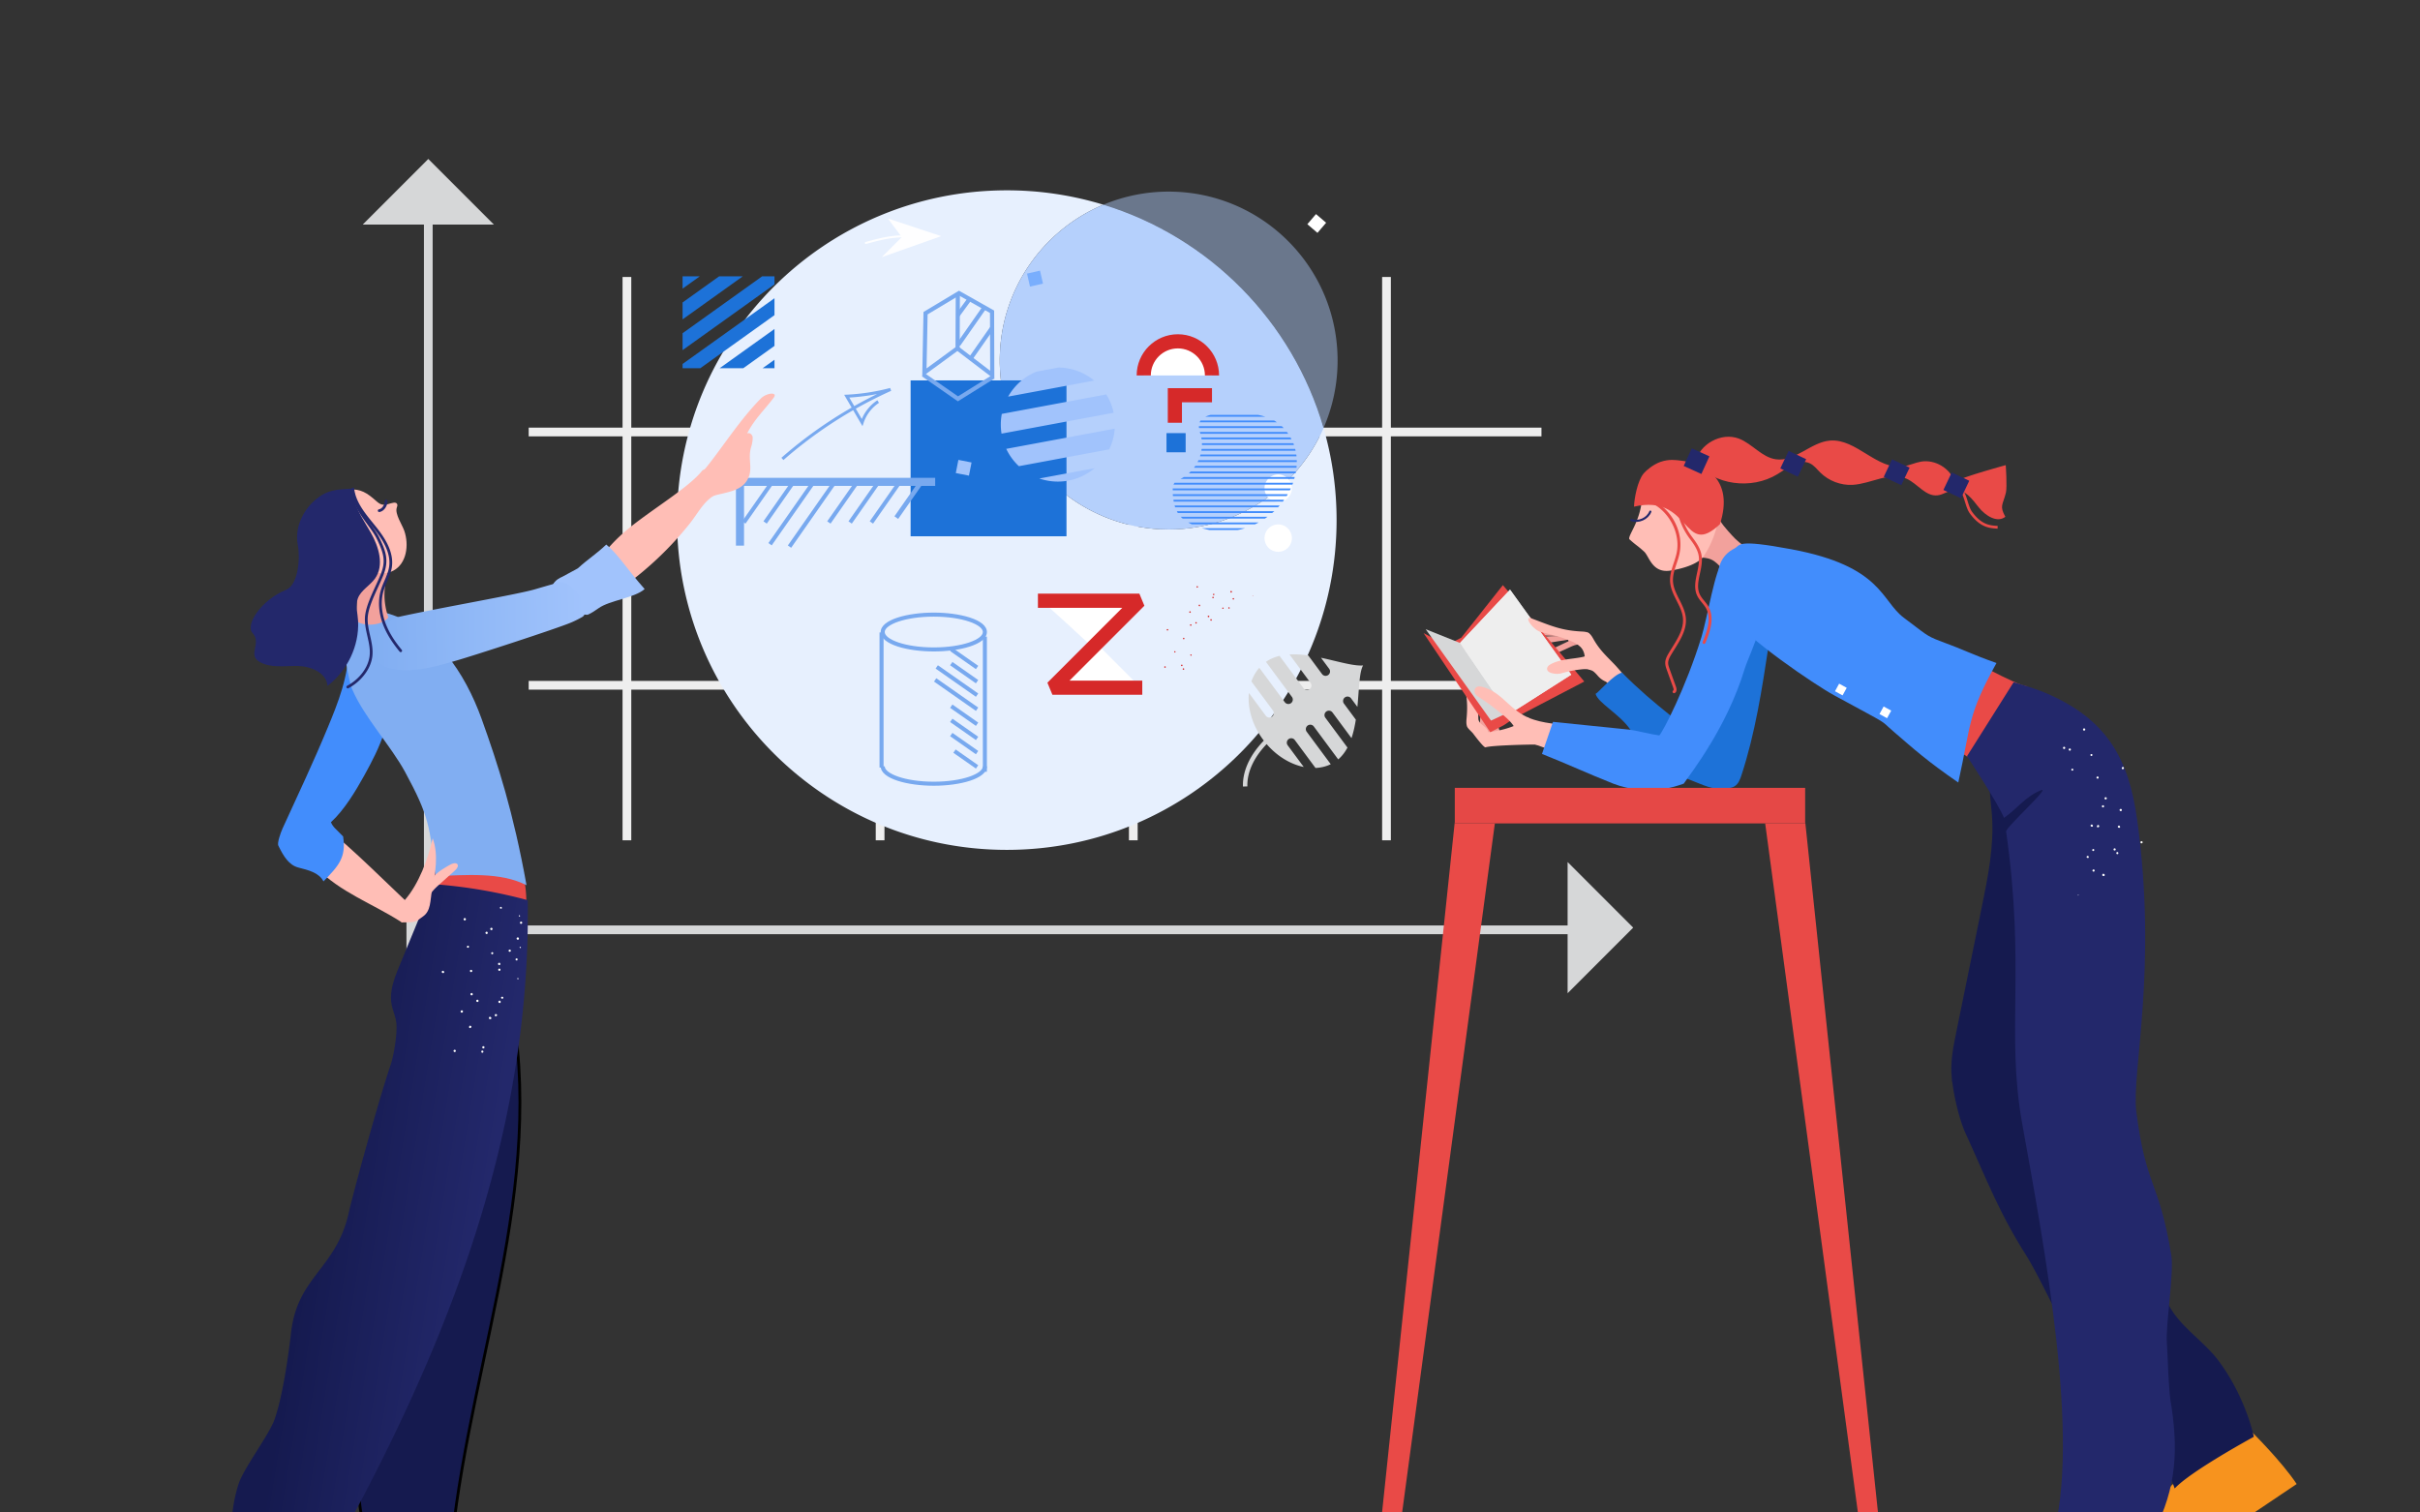 <svg xmlns="http://www.w3.org/2000/svg" viewBox="0 0 800 500" width="800" height="600" style="width:100%;height:100%;content-visibility:visible"><rect x="0" y="0" width="800" height="500" fill="#333333" stroke="none"/><defs><clipPath id="a"><path d="M0 0h800v600H0z"/></clipPath><linearGradient id="g" spreadMethod="pad" gradientUnits="userSpaceOnUse" x1="731.367" y1="429.506" x2="1021.402" y2="481.123"><stop offset="0%" stop-color="#E94A47"/><stop offset="50%" stop-color="#E04545"/><stop offset="100%" stop-color="#D73F43"/></linearGradient><linearGradient id="h" spreadMethod="pad" gradientUnits="userSpaceOnUse" x1="623.493" y1="424.204" x2="1050.938" y2="437.459"><stop offset="0%" stop-color="#E94A47"/><stop offset="50%" stop-color="#E04545"/><stop offset="100%" stop-color="#D73F43"/></linearGradient><linearGradient id="i" spreadMethod="pad" gradientUnits="userSpaceOnUse" x1="619.906" y1="345.752" x2="735.728" y2="-870.885"><stop offset="0%" stop-color="#E94A47"/><stop offset="50%" stop-color="#E04545"/><stop offset="100%" stop-color="#D73F43"/></linearGradient><linearGradient id="d" spreadMethod="pad" gradientUnits="userSpaceOnUse" x1="34.775" y1="-7.169" x2="-20.99" y2="-15.844"><stop offset="0%" stop-color="#23286B"/><stop offset="50%" stop-color="#1C215D"/><stop offset="100%" stop-color="#151A4F"/></linearGradient><linearGradient id="e" spreadMethod="pad" gradientUnits="userSpaceOnUse" x1="310.418" y1="366.988" x2="246.671" y2="58.333"><stop offset="0%" stop-color="#A1C3FC"/><stop offset="50%" stop-color="#91B9F7"/><stop offset="100%" stop-color="#81AEF2"/></linearGradient><linearGradient id="f" spreadMethod="pad" gradientUnits="userSpaceOnUse" x1="34.724" y1=".372" x2="-35.162" y2=".372"><stop offset="0%" stop-color="#A1C3FC"/><stop offset="50%" stop-color="#91B9F7"/><stop offset="100%" stop-color="#81AEF2"/></linearGradient><linearGradient id="c" spreadMethod="pad" gradientUnits="userSpaceOnUse" x1="600.5" y1="578.699" x2="524.177" y2="911.221"><stop offset="0%" stop-color="#428DFC"/><stop offset="50%" stop-color="#2F80EA"/><stop offset="100%" stop-color="#1D72D8"/></linearGradient><linearGradient id="b" spreadMethod="pad" gradientUnits="userSpaceOnUse" x1="621.149" y1="543.983" x2="833.326" y2="624.881"><stop offset="0%" stop-color="#428DFC"/><stop offset="50%" stop-color="#2F80EA"/><stop offset="100%" stop-color="#1D72D8"/></linearGradient></defs><g clip-path="url(#a)"><g display="block"><path fill="#D6D7D8" d="M140.141 71.354h2.886v235.304h-2.886V71.354z"/><path fill="#D6D7D8" d="M140.863 305.937h380.98v2.888h-380.98v-2.888z"/><path fill="#D6D7D8" d="M134.368 300.884H148.8v14.436h-14.432v-14.436zM119.9 74.242l21.684-21.692 21.684 21.692H119.9zM518.216 284.968l21.684 21.691-21.684 21.691v-43.382z"/><path fill="#EEE" d="M205.802 91.565h2.886v186.222h-2.886V91.565zM289.502 91.565h2.886v186.222h-2.886V91.565zM373.203 91.565h2.886v186.222h-2.886V91.565zM456.903 91.565h2.886v186.222h-2.886V91.565z"/><path fill="#EEE" d="M174.776 141.368h334.8v2.888h-334.8v-2.888zM174.776 225.096h334.8v2.888h-334.8v-2.888z"/></g><g display="block"><path fill="#E7F0FE" d="M386.342 175.019c-30.839 0-55.838-24.999-55.838-55.838 0-23.185 14.132-43.066 34.25-51.508a109.015 109.015 0 0 0-31.923-4.754c-60.208 0-109.016 48.808-109.016 109.016 0 60.208 48.808 109.018 109.016 109.018 60.208 0 109.016-48.809 109.016-109.017 0-10.569-1.509-20.783-4.315-30.446-8.611 19.732-28.285 33.529-51.19 33.529z"/><path fill="#B0CDFC" d="M437.533 141.489a55.62 55.62 0 0 0 4.647-22.308c0-30.839-24.999-55.838-55.838-55.838a55.656 55.656 0 0 0-21.588 4.33c35.026 10.711 62.551 38.583 72.779 73.816z" opacity=".44"/><path fill="#B0CDFC" d="M330.505 119.182c0 30.839 24.999 55.838 55.838 55.838 22.905 0 42.579-13.798 51.19-33.53-10.228-35.234-37.754-63.105-72.779-73.816-20.118 8.442-34.249 28.323-34.249 51.508z"/><path fill="#BBD4FD" d="M330.505 119.182c0 30.839 24.999 55.838 55.838 55.838 22.905 0 42.579-13.798 51.19-33.53-10.228-35.234-37.754-63.105-72.779-73.816-20.118 8.442-34.249 28.323-34.249 51.508z" opacity=".44"/><path fill="#D62929" d="M407.656 197.726c-.136.044-.219.16-.175.296.044.136.161.219.297.175.136-.044.218-.16.174-.296-.044-.136-.16-.219-.296-.175zm-21.587 10.269c-.116-.082-.253-.039-.335.078-.082.116-.039.253.078.335.116.082.253.039.335-.078.146-.107.039-.252-.078-.335zm5.372 2.887c-.116-.082-.252-.039-.334.078-.082.116-.039.252.078.334.116.082.252.039.334-.078.073-.054.038-.252-.078-.334zm4.898-10.943a.408.408 0 0 0-.058.379.408.408 0 0 0 .379.058c.082-.116.102-.243.048-.316-.097-.208-.224-.228-.369-.121zm3.856 4.786a.408.408 0 0 0-.058.379.408.408 0 0 0 .379.057c.082-.116.102-.242.048-.315-.098-.209-.286-.237-.369-.121zm-15.027 15.533c-.126-.019-.273.087-.291.214-.019.126.087.272.214.29.126.019.273-.087.291-.214.019-.125-.088-.271-.214-.29zm6.097.671c-.126-.019-.273.087-.291.214-.019.126.087.273.214.291.126.019.273-.087.291-.214.019-.125-.087-.272-.214-.291zm9.821-24.592c-.073.054-.165.233-.048.315.054.073.234.165.316.048.073-.054.164-.233.048-.315-.043-.136-.17-.156-.316-.048zm3.055 4.534c-.073.054-.165.233-.049.315.054.073.171.155.316.048.073-.054.155-.17.048-.315-.116-.082-.242-.102-.315-.048zm-15.694 14.397c-.126-.019-.261.025-.281.151-.02.126.034.199.151.282.126.019.262-.025.282-.151.018-.126-.026-.262-.152-.282zm5.327 1.071c-.126-.019-.262.025-.282.151-.019.126.034.198.151.281.126.019.262-.025.282-.151.018-.125-.025-.261-.151-.281zm1.752-10.647c-.116-.082-.252-.039-.334.078-.082.117-.039.253.078.335.116.082.253.039.335-.078.082-.117.037-.253-.079-.335zm.393-11.888c-.116-.082-.253-.039-.335.078-.082.116-.039.253.078.335.116.082.253.039.335-.078.083-.117.039-.253-.078-.335zm5.212 3.508c-.116-.082-.252-.039-.334.078-.082.116-.039.252.078.334.116.082.252.039.334-.078.083-.117.039-.251-.078-.334zm5.287 3.454c-.116-.082-.253-.039-.335.078-.082.117-.039.253.078.335.116.082.253.039.335-.078a.498.498 0 0 0-.078-.335zm-15.81 18.965c-.136.044-.219.16-.175.296.044.136.161.219.297.175.136-.044.218-.161.174-.297.02-.126-.16-.217-.296-.174zm23.745-22.727c-.107-.146-.233-.166-.378-.058m-20.297 9.433c-.126-.019-.273.087-.291.214-.019.126.087.272.214.29.127.018.273-.087.291-.214.019-.125-.088-.271-.214-.29zm-.249-4.301c-.126-.019-.272.088-.29.215-.019.126.087.272.214.29.127.018.261-.025.29-.214.019-.125-.087-.272-.214-.291zm6.109 1.449c-.126-.019-.272.087-.29.214-.019.126.025.262.214.291.126.019.272-.088.354-.205-.044-.136-.152-.282-.278-.3zm7.571-8.145c-.116-.082-.253-.039-.335.078-.082.116-.038.253.069.398.116.082.252.039.397-.068.029-.19-.014-.326-.131-.408zm.727 2.436c-.126-.019-.2.033-.273.087-.019.126.034.199.088.272.126.019.199-.033.272-.087.019-.127-.024-.262-.087-.272z"/></g><g display="block"><path fill="#1D72D8" d="M301.026 125.755h51.53v51.53h-51.53v-51.53z"/><path fill="#79AEFD" d="M344.787 93.761l-4.295.98-.98-4.295 4.295-.98.98 4.295z"/><path fill="#A1C3FC" d="M320.317 157.243l-4.354-.861.861-4.354 4.354.861-.861 4.354z"/><path fill="#FFF" d="M422.55 156.869a4.524 4.524 0 1 1 0 9.048 4.524 4.524 0 0 1 0-9.048zM422.55 173.368a4.524 4.524 0 1 1 0 9.048 4.524 4.524 0 0 1 0-9.048zM435.043 70.772l3.346 2.864-2.864 3.345-3.345-2.863 2.863-3.346z"/></g><g opacity=".944" display="block"><path fill="#FFF" d="M293.517 72.228l17.622 5.839-19.662 6.95 6.646-6.629-4.606-6.16z"/><path fill="#FFF" d="M286.216 80.65a.334.334 0 0 1-.06-.654c6.357-1.763 9.58-2.45 15.966-2.13.2-.001.327.166.318.35a.333.333 0 0 1-.35.316c-6.289-.315-9.473.365-15.755 2.108a.325.325 0 0 1-.119.01z"/></g><g display="block"><path fill="#FFF" d="M344.053 198.491h32.6l-15.467 15.467s-17.133-15.921-17.133-15.467zM362.768 213.004s-15.382 14.293-15.382 13.885h29.268"/><path fill="#D62929" d="M377.612 229.681h-29.707l-1.654-3.992 24.755-24.757h-27.893v-4.677h33.54l1.654 3.992-24.756 24.756h24.061v4.678z"/></g><g display="block"><path fill="#1D72D8" d="M385.618 143.183h6.334v6.334h-6.334v-6.334z"/><path fill="#FFF" d="M399.655 124.117h-21.558c0-6.23 5.051-11.28 11.281-11.28s11.281 5.05 11.281 11.28h-1.004z"/><path fill="#D62929" d="M402.998 124.118h-4.678c0-4.93-4.012-8.942-8.942-8.942-4.93 0-8.942 4.012-8.942 8.942h-4.678c0-7.51 6.11-13.62 13.62-13.62 7.511 0 13.62 6.11 13.62 13.62zM390.727 139.752h-4.678V128.31h14.61v4.678h-9.932v6.764z"/></g><g display="block"><path fill="#78A9EF" d="M245.959 180.376h-2.673v-22.42h65.866v2.673h-63.193v19.747z"/><path fill="#78A9EF" d="M254.294 159.551l1.095.766-8.943 12.782-1.095-.766 8.943-12.782zM261.321 159.551l1.095.766-8.943 12.782-1.095-.766 8.943-12.782zM267.989 159.55l1.095.766-13.973 19.972-1.095-.766 13.973-19.972zM274.977 159.55l1.096.766-14.532 20.77-1.096-.766 14.532-20.77zM282.406 159.551l1.095.766-8.943 12.782-1.095-.766 8.943-12.782zM289.434 159.552l1.095.766-8.943 12.782-1.095-.766 8.943-12.782zM303.508 159.501l1.235.864-7.825 11.182-1.235-.864 7.825-11.182zM296.462 159.552l1.095.766-8.943 12.782-1.095-.766 8.943-12.782z"/></g><path fill="#428DFC" d="M397.25 174.604h14.357c-.834.263-1.668.483-2.546.615h-9.22c-.879-.176-1.713-.396-2.591-.615zm-3.249-1.274h20.854c.439-.176.834-.395 1.229-.615h-23.268c.352.22.79.44 1.185.615zm-3.029-1.887h27.176c.307-.219.571-.395.878-.615h-28.713c.219.219.44.439.659.615zm-1.624-1.844h31.215c.219-.219.483-.395.702-.615h-32.224c.087.176.175.396.307.615zm-.878-1.888h34.025c.176-.219.352-.395.571-.615h-34.772c.044.22.132.396.176.615zm-.483-1.888h36.088c.176-.219.307-.395.439-.615h-36.615c.044.22.088.44.088.615zm-.22-1.844h37.581c.132-.219.264-.395.352-.615h-38.021c.044.176.044.396.088.615zm-.088-1.888h38.723c.087-.219.22-.395.308-.615h-39.031v.615zm.352-2.107c-.044.087-.045.132-.088.22h39.294c.087-.219.175-.395.219-.615h-39.162l-.263.395zm2.546-1.844a1.589 1.589 0 0 1-.395.175h37.669c.044-.219.088-.395.176-.615h-36.703c-.22.176-.484.308-.747.44zm2.414-1.668h35.299c.044-.219.087-.395.087-.615h-34.772c-.175.22-.394.439-.614.615zm1.713-1.844h33.894c0-.219.044-.395.044-.615h-33.498c-.133.176-.265.395-.44.615zm1.185-1.888h32.796v-.615h-32.488c-.088.176-.22.395-.308.615zm.79-1.888h31.918c0-.219-.044-.395-.087-.615h-31.655c-.044.22-.132.439-.176.615zm.483-1.844h31.128c-.044-.219-.088-.439-.132-.615H397.25a2.588 2.588 0 0 0-.088.615zm.176-1.888h30.425c-.087-.219-.131-.439-.219-.615h-30.206v.615zm29.284-2.502h-29.503c.044.219.087.395.087.615h29.723c-.088-.176-.22-.396-.307-.615zm-1.23-1.844h-28.756c.044.219.131.395.175.615h29.02c-.132-.22-.263-.439-.439-.615zm-1.668-1.888h-27.396c0 .219 0 .395.044.615h28.01c-.263-.22-.482-.439-.658-.615zm-2.327-1.756c-.087-.044-.131-.087-.219-.131h-24.279a2.79 2.79 0 0 0-.352.614h25.596c-.263-.133-.483-.351-.746-.483zm-5.532-1.975h-15.674c-.615.132-1.185.352-1.756.615h19.845a14.943 14.943 0 0 0-2.415-.615z" display="block"/><g display="block"><path fill="#78A9EF" d="M314.856 214.143l8.527 5.969-.767 1.095-8.527-5.969.767-1.095zM314.855 218.833l8.527 5.969-.767 1.095-8.527-5.969.767-1.095zM310.057 219.925l13.322 9.327-.766 1.095-13.322-9.327.766-1.095zM309.527 224.215l13.855 9.699-.767 1.095-13.855-9.699.767-1.095zM314.855 232.901l8.527 5.969-.767 1.095-8.527-5.969.767-1.095zM314.855 237.591l8.527 5.969-.767 1.095-8.527-5.969.767-1.095zM314.855 242.28l8.527 5.969-.767 1.095-8.527-5.969.767-1.095zM315.921 247.757l7.461 5.221-.767 1.095-7.461-5.221.767-1.095z"/><path fill="#78A9EF" d="M308.691 215.362c-8.51 0-17.556-2.252-17.556-6.425s9.046-6.425 17.556-6.425c8.51 0 17.556 2.252 17.556 6.425s-9.046 6.425-17.556 6.425zm0-11.515c-9.558 0-16.22 2.683-16.22 5.089 0 2.406 6.662 5.089 16.22 5.089s16.22-2.682 16.22-5.089c0-2.406-6.662-5.089-16.22-5.089zM308.691 259.754c-8.51 0-17.556-2.253-17.556-6.426h1.336c0 2.407 6.662 5.089 16.22 5.089s16.22-2.683 16.22-5.089h1.336c0 4.173-9.046 6.426-17.556 6.426z"/><path fill="#78A9EF" d="M324.911 210.449h1.336v44.676h-1.336v-44.676zM290.751 209.068h1.336v44.676h-1.336v-44.676z"/></g><g display="block"><path fill="#78A9EF" d="M320.21 98.12l1.11.814-4.164 5.684-1.11-.814 4.163-5.683zM325.03 101.021l1.128.79-8.772 12.538-1.128-.79 8.772-12.538zM327.494 107.842l1.128.79-7.485 10.698-1.128-.79 7.485-10.698z"/><path fill="#78A9EF" d="M328.714 125.348l-12.222-9.318-11.62 8.513.414-21.403 11.734-7.04 11.62 6.559.074 22.69zm-12.206-11.038l10.82 8.25-.061-19.096-10.225-5.77-10.393 6.235-.347 17.86 10.206-7.479z"/><path fill="#78A9EF" d="M316.65 132.67l-11.819-8.223.786-1.13 11.075 7.705 11.187-6.978.729 1.17-11.958 7.456zM315.949 96.952l1.376.007-.08 18.177-1.376-.006.08-18.178z"/></g><path stroke-miterlimit="10" stroke="#78A9EF" d="M258.652 151.709a143.314 143.314 0 0 1 35.739-22.968 70.442 70.442 0 0 1-14.479 2.234l5.083 8.703a13.324 13.324 0 0 1 2.387-4.313 13.3 13.3 0 0 1 2.927-2.619" fill="none" display="block"/><g display="block"><path fill="#A1C3FC" d="M365.719 130.395l-34.54 6.431a18.908 18.908 0 0 0-.093 6.525l37.068-6.901a18.719 18.719 0 0 0-2.435-6.055zM349.962 121.496l-7.308 1.36a18.917 18.917 0 0 0-9.391 8.256l28.458-5.297a18.77 18.77 0 0 0-11.759-4.319zM361.829 154.784l-18.25 3.398a18.832 18.832 0 0 0 6.124 1.022c4.618 0 8.848-1.663 12.126-4.42zM368.505 141.709l-35.862 6.675a18.893 18.893 0 0 0 4.18 5.729l29.86-5.558a18.739 18.739 0 0 0 1.822-6.846z"/></g><g display="block"><path fill="#1D72D8" d="M225.644 91.34v4.08l5.704-4.08h-5.704zM237.743 91.34l-12.099 8.655v5.591L245.56 91.34h-7.817zM256.028 91.34h-4.073l-26.311 18.819v5.591l30.384-21.732V91.34zM256.028 98.592l-30.384 21.733v1.399h5.86l24.524-17.541v-5.591zM256.028 108.757L237.9 121.723h7.816l10.312-7.375v-5.591zM256.027 118.923l-3.916 2.8h3.916v-2.8z"/></g><path fill="#D6D7D8" d="M430.93 227.544l-7.944-10.722c-1.61.389-3.124 1.024-4.49 1.979l8.588 11.593a1.464 1.464 0 1 1-2.354 1.744l-8.43-11.377c-1.153 1.303-2.025 2.832-2.614 4.51l7.11 9.599a1.464 1.464 0 1 1-2.354 1.744l-5.585-7.538c-.482 4.925 1.055 10.53 4.675 15.416.084.114.171.227.257.34a33.73 33.73 0 0 0-2.431 2.83c-2.124 2.79-4.622 7.197-4.466 12.352l1.464-.043c-.143-4.727 2.188-8.82 4.168-11.42a32.28 32.28 0 0 1 2.197-2.572c3.476 4.043 7.91 6.677 12.268 7.57l-5.306-7.163a1.464 1.464 0 1 1 2.353-1.744l6.84 9.232c1.775-.078 3.48-.481 5.04-1.236l-7.946-10.727a1.464 1.464 0 1 1 2.353-1.745l8.057 10.874c1.253-1.062 2.255-2.393 3.063-3.906l-7.274-9.816a1.466 1.466 0 1 1 2.354-1.744l6.252 8.438c.651-1.921 1.103-3.999 1.431-6.107l-3.925-5.299a1.464 1.464 0 1 1 2.355-1.744l2.09 2.82c.575-5.948.597-11.473 1.885-13.699-3.217.255-8.384-1.374-13.92-2.544l2.704 3.652a1.464 1.464 0 1 1-2.354 1.743l-4.56-6.152c-2.097-.296-4.192-.448-6.2-.33l7.001 9.45a1.464 1.464 0 0 1-2.351 1.742z" display="block"/><path fill="#F7931E" d="M717.797 491.116c5.105-5.044 26.55-17.8 26.55-17.8s9.932 9.775 14.883 17.276c-8.726 5.866-17.453 11.733-26.18 17.598-14.667 9.857-18.046 12.323-33.758 22.395-2.666-3.26-.008-14.312 10.658-25.79 2.357-2.536 5.384-11.246 7.847-13.68z" display="block"/><path fill="#FBB03B" d="M679.003 507.924c7.053-1.349 31.971-.004 31.971-.004s2.799 13.646 2.729 22.631l-31.552.043c-17.676.023-21.856.191-40.52-.191-.398-4.192 7.971-11.891 23.229-15.487 3.368-.795 10.739-6.342 14.143-6.992z" display="block"/><path fill="#151A4F" d="M733.439 449.889c-4.858-6.531-12.686-11.207-16.473-18.417-2.548-4.844-2.254-9.611-2.513-15.085-.567-11.81-5.691-23.345-14.084-31.682-6.237-6.202-14.448-11.046-17.76-19.187a21.287 21.287 0 0 1-1.315-4.816v-.014c-.511-3.528-6.7-9.128-20.72-9.128-8.071 0-15.323 3.598-15.24 5.76v.008c.652 5.404 2.374 12.83 4.516 17.507 6.559 14.322 11.08 26.103 19.502 39.417 5.397 8.533 11.2 22.4 16.779 30.814 10.948 16.52 26.34 28.251 32.766 46.997 5.37-5.789 26.18-17.093 26.18-17.093s-2.573-12.894-11.638-25.081zm-87.117-90.342z" display="block"/><path fill="#151A4F" d="M689.773 306.916c-2.363 11.845-4.726 23.69-7.097 35.536-1.158 5.807-2.285 11.928-1.4 17.675l.045.243v.014c-.03 2.121-10.88 4.406-18.93 4.479-8.064.073-16.274-2.877-17.058-7.525v-.007c-.046-.356-.084-.706-.122-1.049-.543-5.049.482-10.127 1.5-15.106 2.808-13.788 5.622-27.575 8.436-41.364 2.03-9.938 4.067-20.017 3.366-30.14-.29-4.092-1.02-8.187-.686-12.278.697-8.694 6.033-16.227 11.184-23.267 13.193 4.318 21.626 17.864 23.914 31.542 2.294 13.679-.434 27.641-3.152 41.247z" display="block"/><path fill="#FFBEB6" d="M544.135 231.414c-.84.595-2.422 7.308-3.402 6.118-1.379-1.673-8.652-11.676-9.975-12.236a6.855 6.855 0 0 1-2.492-1.813c-.469-.532-.994-1.127-1.568-1.547a3.15 3.15 0 0 0-.854-.427h-.021c-1.155-.357-1.855-1.071-2.135-2.037-.238-.826-.364-1.967.196-2.401-.189-1.68-.84-2.772-1.834-3.605.028.028.07.049.105.063-.042-.028-.091-.049-.126-.084-.014 0-.021-.014-.035-.021-.553-.518-.294-2.058.189-2.898.49-.847 2.275-1.666 2.926-1.288.777.455 1.232 1.288 1.68 2.072 2.065 3.654 4.235 5.516 7.14 8.554 1.092 1.134 9.023 10.528 10.206 11.55z" display="block"/><path fill="#1D72D8" d="M536.201 222.355c10.724 10.885 21.415 18.012 28.794 24.354 3.295-15.463 5.41-28.365 5.733-44.172.102-5.018.066-10.386 2.851-14.563 2.785-4.177 9.661-5.951 12.754-1.997 1.976 2.526 1.591 6.102 1.107 9.271l-2.771 18.161c-2.204 14.445-4.426 28.967-8.977 42.852-.453 1.383-1.01 2.866-2.242 3.644-.691.437-1.519.596-2.327.714-5.049.738-7.924-1.134-12.702-2.921-10.681-3.994-13.061-7.133-19.499-16.538-3.513-5.131-10.678-8.793-11.45-11.781.789-.274 5.959-6.439 8.729-7.024z" display="block"/><g display="block"><path fill="#F2A19C" d="M575.757 196.485c-1.57-3.242-3.763-4.518-5.773-7.509-.794-1.184-2.114-2.603-3.276-3.429-2.542-1.805-5.868-1.152-8.967-.801 3.304-3.02 7.546-11.016 9.673-14.953 1.208 3.02 3.482 5.336 5.217 7.272 2.808 3.134 6.545 5.255 10.21 7.322-2.33.754-4.02 2.829-5.017 5.065-.995 2.234-1.421 4.673-2.067 7.033z"/><path fill="#E94A47" d="M670.197 226.886c-3.174 0-22.673-10.875-22.673-10.875l-12.923 23.335 17.458 12.007 18.138-24.467z"/><path fill="url(#b)" d="M-40.641-37.844c2.155-1.095.176-3.244 18.855.243 30.064 5.612 29.59 17.026 37.184 22.656 7.028 5.21 7.259 5.951 12.017 7.703C36.031-4.07 37.618-2.936 46.007.008c-9.729 17.565-8.272 19.904-12.63 39.501-10.386-7.135-14.84-11.203-21.422-16.866-5.01-4.31-.196-1.376-19.531-11.913-6.858-3.737-28.909-18.888-33.255-25.375-6.6-9.852-7.262-19.409.19-23.199z" transform="translate(613.989 219.174)"/><path fill="#FFF" d="M609.114 229.885l-2.509-1.372 1.375-2.506 2.509 1.372-1.375 2.506zM623.821 237.428l-2.509-1.372 1.375-2.506 2.509 1.372-1.375 2.506z"/></g><g display="block"><path fill="#23286B" d="M717.785 414.926c.964 5.891-1.889 22.884-1.466 28.839.29 4.082.565 17.017 1.494 21.003 2.58 17.027 1.052 29.413-7.255 44.405-11.79 0-20.405.906-32.196-.453 9.777-32.353-2.733-97.448-9.95-137.747-5.265-30.075 1.222-50.531-5.227-96.05-.467-1.143 15.177-15.19 11.492-13.671-5.254 2.165-7.544 5.856-12.188 9.129-2.041-4.985-12.244-20.389-12.244-20.389l15.418-24.469s6.57 1.879 10.203 3.401c21.085 8.836 27.908 22.469 30.61 41.91 6.892 49.601-1.865 83.724-.266 96.514 3.175 25.375 7.494 22.657 11.575 47.578z"/><path fill="#FFF" d="M692.406 287.948c.082-.193.033-.396-.159-.478-.192-.082-.397-.033-.479.159-.082.193-.033.395.159.477.192.082.397.033.479-.158zm9.47-33.697c.203-.049.286-.241.238-.444-.049-.203-.241-.285-.444-.236-.203.049-.286.241-.238.444-.024.263.24.285.444.236zm-8.363 3.145c.203-.049.285-.241.237-.444-.048-.203-.241-.286-.444-.237-.203.049-.285.241-.237.444-.013.132.24.287.444.237zm7.355 15.94a.595.595 0 0 0-.361-.428.598.598 0 0 0-.429.362c.049.203.171.346.302.357.323.093.467-.029.488-.291zm-8.997-.358a.594.594 0 0 0-.362-.428.597.597 0 0 0-.429.361c.049.203.172.347.303.358.323.093.538-.088.488-.291zm-2.658-31.531c.143-.121.164-.385.044-.527-.12-.143-.383-.164-.526-.044-.143.121-.165.384-.044.526.119.144.383.166.526.045zm-6.618 6.078c.143-.121.164-.385.044-.527-.12-.143-.383-.164-.526-.044-.143.121-.165.384-.045.526.119.144.384.166.527.045zm17.675 34.515c.011-.132-.099-.405-.303-.357-.132-.011-.406.099-.357.302-.011.132.098.405.302.357.192.082.336-.038.358-.302zm-7.948-.998c.011-.132-.098-.406-.302-.358-.132-.011-.336.039-.357.302-.011.132.038.335.302.358.203-.05.346-.171.357-.302zm-.764-31.173c.143-.121.226-.313.104-.456-.12-.143-.252-.155-.456-.104-.143.121-.226.313-.104.456.121.142.313.225.456.104zm-6.316 4.843c.143-.121.226-.313.104-.456-.12-.143-.252-.154-.456-.103-.143.121-.226.313-.104.456.121.141.313.223.456.103zm10.062 12.187c.203-.049.285-.241.237-.444-.049-.203-.241-.286-.444-.237-.203.049-.285.241-.237.444.047.203.24.287.444.237zm12.741 11.88c.203-.049.285-.241.237-.444-.049-.203-.241-.285-.444-.236-.203.049-.285.241-.237.444.048.205.24.287.444.236zm-8.895 2.371c.203-.049.285-.241.237-.444-.049-.203-.241-.286-.444-.237-.203.049-.285.241-.237.444.049.204.24.288.444.237zm-8.906 2.503c.203-.049.285-.241.237-.444-.049-.203-.241-.286-.444-.237-.203.049-.285.241-.237.444a.708.708 0 0 0 .444.237zm-5.695-35.699c.082-.193.033-.395-.159-.477-.192-.082-.396-.034-.478.158-.082.193-.033.396.159.478.121.143.396.034.478-.159zm2.197 48.074c.264.021.407-.099.429-.362m9.152-31.467c.143-.121.165-.385.045-.527-.12-.143-.385-.164-.527-.044-.143.121-.165.384-.045.526.12.143.384.166.527.045zm4.985 3.867c.143-.121.165-.384.045-.526-.12-.143-.384-.165-.527-.045-.143.121-.225.313-.044.526.119.144.382.166.526.045zm-7.486 5.342c.143-.121.165-.385.045-.527-.12-.143-.314-.225-.527-.044-.143.121-.165.384-.116.587.192.082.456.104.598-.016zm1.693 16.192c.203-.049.285-.241.237-.444-.049-.203-.241-.286-.505-.308-.203.049-.286.241-.309.505.181.214.373.297.577.247zm-3.389-1.544c.143-.121.155-.253.165-.384-.12-.143-.253-.154-.384-.164-.143.121-.155.253-.165.384.12.142.313.224.384.164z"/></g><path fill="#F2A19C" d="M518.322 211.264c-.836-1.346-2.392-2.044-3.889-2.567-3.226-1.125-6.607-1.782-10.01-2.077-.465-.04-.998-.05-1.321.286-.313.324-.29.87-.055 1.253.235.384.635.635 1.039.836 1.851.915 3.985 1.005 6.049 1.079l5.658.201a70.066 70.066 0 0 0-10.13.702c-1.42.203-3.026.582-3.7 1.847 1.393 1.097 3.38.856 5.129.559 3.205-.543 6.41-1.191 9.631-1.632 1.001-.138 2.283-.444 3.27-.447.739-.003 3.036 1.996 3.24 1.901.997-.461-.722.908.275.447-1.08-1.035-2.847-.474-4.209.145l-10.957 4.977c-.544.247-1.114.499-1.711.469-.597-.03-1.22-.442-1.273-1.037l2.695-1.275 10.488-4.965" display="block"/><g display="block"><path fill="#F2A19C" d="M490.604 242.172c-.392.222-.914-.033-1.14-.421-.227-.388-.236-.862-.239-1.312-.025-3.655.597-6.802.572-10.457-.004-.665.48-2.238 1.134-2.115.654 4.982.519 8.729 1.435 13.67-.501-4.655-.931-8.033-.041-12.63.127-.66.311-1.36.82-1.799 1.71 2.13 1.841 5.083 1.825 7.813-.016 2.73-.052 5.646 1.428 7.941-2.142 1.441-5.361.934-6.957-1.094-.21 1.572 1.372-1.167 1.163.404z"/><path fill="#FFBEB6" d="M488.588 231.72c-.907-5.21-.952-5.789-5.442-7.551 1.717 4.138 2.099 8.318 1.719 12.782-.088 1.049-.235 2.13.082 3.133.239.755 1.581 1.802 2.054 2.436 1.302 1.743 3.618 4.685 4.081 4.531 2.041-.68 15.126-.952 16.324-.906 9.493.357 6.853 1.31 16.284 2.45a8.08 8.08 0 0 1-.222-5.648 81.694 81.694 0 0 1-19.826-4.405 31.588 31.588 0 0 1-11.68 3.48c-.194-1.783-2.93-2.414-3.222-4.184-.11-.662-.038-5.461-.152-6.118z"/><path fill="#FFBEB6" d="M501.162 243.839c.322-1.099.105-2.177-.42-3.213-.028-.049-.056-.098-.07-.14-.28-.616-.007-1.274 1.295-2.275 1.449-1.12 2.772-1.204 3.241-.994 2.38 1.043 4.991 1.561 7.581 1.932 1.029.147 2.114.294 2.933.931 1.358 1.064 1.484 3.052 1.386 4.774-.098 1.722-.238 3.633.84 4.984l-16.786-5.999z"/></g><g display="block"><path fill="#E94A47" d="M483.069 210.8l-4.836 2.568-7.633-4.078 22.068 32.775 4.611-2.416 3.325-2.265 23.126-12.085-26.905-31.868-13.756 17.369z"/><path fill="#D6D7D8" d="M482.634 212.539l17.08 22.503-6.819 3.171-21.599-30.206 11.338 4.532z"/></g><path fill="#EEE" d="M498.789 236.174l-16.156-23.635 16.552-17.612 20.237 28.107-20.633 13.14z" display="block"/><path fill="#EEE" d="M498.79 236.174l-16.156-23.634 16.551-17.612 20.237 28.106-20.632 13.14z" display="block"/><path fill="#FFBEB6" d="M525.812 221.483a3.072 3.072 0 0 1-.13-.05c-.029 0-.049-.016-.076-.024-.917-.283-1.972-.23-2.945-.122a38.002 38.002 0 0 0-6.48 1.294c-1.026.293-2.185.2-3.215-.06-1.037-.254-1.846-.958-1.414-1.93.225-.513.734-.835 1.232-1.095 3.439-1.827 8.159-1.6 11.317-2.553.438-.312 2.288-.04 2.853 1.393.37.925.485 3.266-1.142 3.147zM525.333 212.101c-.861 1.246-2.674 1.869-3.304 1.344-.014 0-.021-.014-.035-.021l-.007-.007c-.917-.749-2.128-1.288-3.549-1.862-2.709-1.092-6.062-1.876-8.904-2.569-2.835-.693-6.104-5.628-3.185-4.529 6.307 2.373 9.681 3.955 16.408 4.305.805.042 1.652.077 2.352.476.651.378.777 2.058.224 2.863zM504.018 239.919c-1.043.735-2.996 1.19-3.276.707a.868.868 0 0 1-.07-.14c-.084-.147-.175-.294-.266-.441-.014-.028-.035-.049-.049-.077-1.295-1.981-3.647-3.759-5.418-5.152-3.115-2.457-3.052-2.324-6.615-4.76-.742-.504-1.113-1.477-.742-2.296.462-1.001 1.659-.924 2.59-.651 6.02 1.771 8.043 6.258 13.503 9.345.497.28 1.008.532 1.533.763.511.231-.084 1.925-1.19 2.702z" display="block"/><path fill="url(#c)" d="M-36.822 27.065c8.131 3.209 15.434 6.613 23.566 9.821 2.548 1.005 5.981 1.828 8.717 1.973 6.752.357 10.374-.472 14.58-1.974 2.3-3.428 14.174-18.316 20.163-37.995 1.646-5.412 9.678-19.652 5.356-31.298-3.358-9.048-9.738-6.811-12.497-4.379-2.553 2.252-5.313 19.203-7.141 25.136C10.729 5.214 3.142 19.79 1.965 20.944c-1.917-.191-8.28-1.745-9.825-1.902l-25.322-2.583-3.64 10.606z" transform="translate(546.566 222.173)" display="block"/><g display="block"><path fill="#E94A47" d="M612.48 160.282c-3.943.222-7.952-1.302-10.753-4.086-1.08-1.072-2.026-2.35-3.397-3.011-3.576-1.725-7.37 1.507-10.76 3.574-8.655 5.273-20.813 3.576-27.1-3.82 1.206-6.11 8.55-10.17 14.371-7.942 4.393 1.68 7.547 6.165 12.203 6.835 6.348.915 11.517-5.652 17.908-6.185 8.729-.725 15.617 9.852 24.277 8.533 1.991-.302 3.842-1.236 5.828-1.575 4.632-.79 9.616 2.189 11.113 6.64 3.311-1.81 16.889-5.477 16.889-5.477s.512 7.286.044 9.15c-1.016 4.057-2.184 4.255-.18 7.928-2.718 2.137-6.625-.39-8.77-3.1-2.143-2.71-4.596-6.09-8.04-5.791-1.979.172-3.673 1.6-5.649 1.803-3.91.4-6.561-3.852-10.137-5.48-5.548-2.526-11.758 1.662-17.846 2.004z"/><path fill="#E94A47" d="M660.359 174.766c-2.687-.166-5.704-.353-9.13-4.974-.765-1.034-1.2-2.44-1.621-3.799-.463-1.496-.94-3.047-1.844-3.985-.156-.162-.314-.44-.5-.763-.08-.14-.196-.343-.288-.484a.454.454 0 0 1-.41-.6.54.54 0 0 1 .459-.384c.413-.033.65.357 1.026 1.017.122.213.288.504.366.584 1.053 1.093 1.564 2.747 2.058 4.345.416 1.344.809 2.616 1.483 3.527 3.174 4.28 5.846 4.447 8.43 4.607l-.03.91z"/><path fill="#23286B" d="M591.282 149.056l5.797 2.748-2.752 5.793-5.795-2.748 2.75-5.793zM625.478 151.841l5.795 2.747-2.75 5.794-5.796-2.748 2.75-5.793zM645.197 156.182l5.797 2.748-2.751 5.793-5.796-2.748 2.75-5.793z"/></g><g display="block"><path fill="#FFBEB6" d="M552.194 188.63c3.455-.528 9.073-1.958 11.05-4.84 2.67-3.893 4.703-9.493 5.066-14.197.363-4.703-3.89-9.154-7.625-12.04-2.739-2.116-6.252-2.892-9.639-3.612a6.925 6.925 0 0 0-4.796 2.778c-.99 1.364-3.366 4.55-3.365 6.234.009 8.84-4.769 13.851-4.275 15.28 2.577 2.334 2.325 1.789 4.903 4.122 1.701 1.541 2.623 7.2 8.68 6.276z"/><path fill="#E94A47" d="M540.166 167.494c18.975-4.454 16.088 17.458 28.416 5.776 4.846-14.982-5.294-20.273-13.295-21.04-1.197-.114-3.46-.553-6.399.472-2.352.82-4.731 2.844-5.512 3.785-2.044 2.461-3.102 8.106-3.21 11.007z"/><path fill="#E94A47" d="M553.436 229.155a.482.482 0 0 1-.256-.907c.114-.06.127-.407-.046-.89l-2.083-5.792c-.273-.755-.58-1.61-.558-2.515.028-1.161.593-2.206 1.12-3.093a99.08 99.08 0 0 1 1.114-1.818c1.929-3.092 3.923-6.291 3.619-9.768-.176-2.014-1.096-3.836-2.07-5.765-.999-1.975-2.032-4.02-2.18-6.284-.143-2.173.547-4.244 1.215-6.25.342-1.026.694-2.085.925-3.133 1.578-7.176-3.216-15.321-10.256-17.433a.48.48 0 0 1 .277-.92c7.627 2.286 12.628 10.785 10.92 18.56-.24 1.097-.602 2.181-.95 3.23-.669 2.005-1.3 3.899-1.17 5.883.137 2.067 1.08 3.937 2.079 5.914.972 1.926 1.977 3.916 2.17 6.113.333 3.797-1.748 7.134-3.76 10.36-.376.604-.75 1.2-1.103 1.8-.464.783-.963 1.696-.986 2.626-.018.723.246 1.457.501 2.166l2.085 5.79c.351.977.194 1.751-.42 2.07a.45.45 0 0 1-.187.056z"/><path fill="#E94A47" d="M563.35 212.86a.482.482 0 0 1-.481-.663c1.506-3.649 2.955-7.82 1.1-11.134-.359-.638-.822-1.209-1.314-1.812-.586-.718-1.19-1.46-1.606-2.336-1.137-2.397-.573-5.013-.028-7.542.413-1.915.84-3.893.511-5.736-.358-2.008-1.616-3.801-2.87-5.469-3.028-4.022-3.868-7.619-4.756-11.427-.557-2.385-1.134-4.856-2.274-7.66a.481.481 0 1 1 .893-.362c1.17 2.876 1.753 5.382 2.32 7.805.902 3.869 1.681 7.206 4.587 11.067 1.326 1.76 2.652 3.664 3.05 5.878.364 2.028-.085 4.103-.516 6.108-.535 2.481-1.042 4.825-.044 6.927.365.77.908 1.436 1.482 2.14.496.61 1.01 1.24 1.407 1.952 2.064 3.689.54 8.112-1.05 11.97a.488.488 0 0 1-.41.294z"/><path stroke-linecap="round" stroke-miterlimit="10" stroke="#23286B" stroke-width=".7" d="M545.565 169.133c-.943 2.351-3.9 3.663-6.278 2.787" fill="none"/><path fill="#23286B" d="M559.254 148.203l5.84 2.654-2.656 5.836-5.84-2.653 2.656-5.837z"/></g><path fill="#D62929" d="M148.326 520.642c-6.355-1.216-26.839-.688-26.839-.688s-5.449 12.305-5.385 20.407l28.435.038c15.929.022 19.696.171 36.515-.171.358-3.78-7.182-10.722-20.932-13.965-3.038-.716-8.727-5.036-11.794-5.621z" display="block"/><path fill="#E94A47" d="M105.924 520.642c-6.355-1.216-26.839-.688-26.839-.688s-5.449 12.305-5.385 20.407l28.435.038c15.929.022 19.696.171 36.515-.171.358-3.78-7.182-10.722-20.932-13.965-3.038-.716-8.727-5.036-11.794-5.621z" display="block"/><g display="block"><path fill="#151A4F" d="M148.822 365.986c2.978-11.918 6.1-24.146 13.417-34.182.763-1.046 1.71-2.147 3.03-2.313 2.553-.321 3.893 2.796 4.288 5.24 10.326 64.024-16.9 121.648-21.215 186.284-8.328.371-18.797.446-27.112.044 2.5-13.362-3.29-16.902-2.425-30.456.789-12.348 5.503-16.69 6.677-29.01 1.244-13.086-3.212-17.125-.017-29.9 3.807-15.242 19.548-50.466 23.357-65.707z"/><path stroke-miterlimit="11.86" stroke="#000" stroke-width=".927" d="M148.822 365.986c2.978-11.918 6.1-24.146 13.417-34.182.763-1.046 1.71-2.147 3.03-2.313 2.553-.321 3.893 2.796 4.288 5.24 10.326 64.024-16.9 121.648-21.215 186.284-8.328.371-18.797.446-27.112.044 2.5-13.362-3.29-16.902-2.425-30.456.789-12.348 5.503-16.69 6.677-29.01 1.244-13.086-3.212-17.125-.017-29.9 3.807-15.242 19.548-50.466 23.357-65.707z" fill="none"/></g><path fill="#E94A47" d="M173.19 290.251c-.852-4.08-2.427-7.968-3.994-11.83l-2.309-5.687c-.271-.67-.563-1.367-1.117-1.83-.484-.405-1.115-.584-1.73-.73-6.907-1.645-14.448-.435-20.495 3.284 1.579 11.044.112 22.507-4.198 32.798a97.606 97.606 0 0 0 32.995 8.87c1.28-8.244 2.555-16.706.849-24.875z" display="block"/><g display="block"><path fill="url(#d)" d="M3.213-54.414c1.082-3.222 2.206-10.543 1.839-13.909-.231-2.123-1.214-4.103-1.617-6.203-.833-4.339.858-8.718 2.52-12.831l10.913-27.024a165.215 165.215 0 0 1 31.332 5.082c1.623 80.157-27.562 152.925-67.019 223.58-6.515.496-20.163-1.037-26.678-.541-.831.063-5.419-13.795-.587-29.304 1.654-5.31 9.879-16.166 11.737-21.415 2.566-7.248 4.483-21.124 5.282-28.741 1.961-18.683 14.661-21.153 18.728-39.519 1.811-8.182 9.925-38.38 13.55-49.175z" transform="rotate(.398 -58462.572 18271.471)"/><path fill="#FFF" d="M171.02 323.632c-.065-.123-.035-.215.087-.28.123-.064.216-.033.28.09.064.122.034.214-.088.278-.124.064-.187-.06-.28-.088zm.63-20.682c-.094-.03-.158-.153-.128-.245.03-.093.153-.157.245-.127.093.03.157.153.127.244.035.216-.182.25-.245.128zm.364 10.454c-.093-.03-.185-.058-.25-.181.03-.093.06-.186.182-.25.092.03.185.06.25.183.035.215-.089.278-.182.248zm-25.557 8.264c-.216.035-.372-.12-.406-.334-.035-.215.118-.371.333-.405.215-.035.372.118.406.332.129.246-.148.467-.333.407zm9.315-.318c-.215.034-.371-.119-.406-.333-.034-.215.119-.372.333-.407.215-.034.372.12.407.334.035.217-.119.373-.334.406zm9.345-.411c-.215.034-.371-.12-.406-.334-.034-.215.119-.371.333-.406.215-.034.372.119.407.333.033.217-.118.373-.334.407zm-10.04 18.718a.623.623 0 0 1 .178-.557c.215-.035.4.025.557.177.035.215-.025.4-.148.464-.273.22-.46.161-.586-.084zm8.494-3.855a.621.621 0 0 1 .177-.556c.215-.035.4.024.557.175.035.216-.025.401-.148.466-.243.128-.522.038-.586-.085zm-10.05-31.543c-.185-.059-.311-.305-.252-.49.058-.186.304-.312.489-.253s.313.305.253.49c-.057.184-.303.311-.49.253zm8.81 3.206c-.185-.058-.311-.304-.252-.489.058-.185.304-.313.489-.253.185.058.313.305.253.49-.057.184-.303.31-.49.252zm8.719 3.177c-.186-.059-.312-.304-.253-.489.058-.186.304-.313.489-.254.186.059.313.305.254.49-.088.277-.306.311-.49.253zm-11.907 37.165c-.064-.123-.068-.432.148-.466.123-.064.43-.068.465.148.065.123.07.43-.147.465-.152.157-.338.098-.466-.147zm-4.504-34.493c-.186-.059-.343-.21-.283-.397.059-.187.181-.249.397-.284.185.059.342.21.283.397-.06.186-.21.342-.397.284zm8.023 2.137c-.185-.059-.342-.21-.283-.397.058-.186.18-.25.397-.284.185.059.343.21.284.397-.06.187-.212.343-.398.284zm8.054 2.046c-.185-.059-.343-.212-.284-.398.058-.186.18-.25.397-.284.185.059.343.21.284.397-.089.28-.212.343-.397.285zm-12.859 13.728c-.215.034-.37-.12-.405-.333-.035-.216.118-.371.333-.406.215-.035.372.119.406.333.035.216-.147.465-.334.406zm8.225-1.073c-.215.034-.372-.12-.435-.242-.035-.216.12-.372.334-.406.215-.035.37.119.405.333.063.123-.089.28-.304.315zm-.673-29.798c-.157-.153-.22-.274-.069-.431.153-.157.367-.19.432-.068.157.153.191.367.038.523a.948.948 0 0 1-.4-.024zm6.613 4.966c-.157-.153-.19-.367-.038-.523.154-.156.368-.191.524-.038.157.153.19.367.068.431-.181.248-.397.282-.554.13.095.03 0 0 0 0zm-21.674 42.459c-.215.034-.372-.119-.407-.333-.034-.215.12-.372.334-.407.216-.034.371.12.406.334.035.215-.117.371-.333.406zm9.488-1.184c-.216.034-.372-.12-.406-.334-.035-.215.118-.371.333-.406.215-.034.372.119.406.333.065.121-.117.372-.333.407zm.784-37.934c-.157-.153-.19-.367-.037-.523.153-.157.367-.19.523-.037.157.153.19.367.038.523-.058.185-.367.19-.524.037zm7.646 5.907c-.157-.153-.19-.367-.037-.523.153-.157.367-.191.523-.038.157.153.19.367.038.523-.122.064-.367.192-.524.038zm-12.475 14.465c-.186-.058-.313-.305-.254-.49.058-.185.305-.312.49-.252.185.058.312.304.252.488-.058.187-.303.313-.488.254zm9.231 2.521c-.185-.058-.313-.304-.253-.488.058-.186.305-.313.49-.254.185.058.311.305.252.49-.057.184-.21.341-.489.252zm-12.483 3.203c-.186-.059-.313-.305-.254-.49.058-.185.305-.311.49-.252s.342.21.252.489c-.058.186-.303.312-.488.253zm9.351 2.15c-.186-.059-.313-.304-.254-.49.059-.185.212-.343.49-.253.186.059.312.304.347.52-.153.154-.397.281-.583.223zM164.812 319a.533.533 0 0 1-.13-.554.534.534 0 0 1 .553-.132c.157.154.19.368.13.554-.058.185-.367.189-.553.132z"/></g><g display="block"><path fill="#FFBEB6" d="M134.976 301.055c-.067 1.798-1.693 3.873-2.12 3.871-10.077-6.463-20.091-9.73-28.501-18.246-.75.406-2.338-1.538-3.082-1.131.355-5.367.71-10.74 1.071-16.106 11.043 7.97 21.583 18.738 31.481 28.095.322.013 1.218 1.72 1.15 3.517z"/><path fill="#428DFC" d="M109.396 271.818c4.381-4.009 8.136-10.245 11.011-15.44 5.04-9.104 10.244-19.517 7.205-29.47-1.799-5.89-6.56-10.792-12.396-12.761.1 9.17-3.374 17.96-6.894 26.43-5 12.031-9.476 21.396-14.89 33.246-.685 1.497-1.843 4.858-1.43 5.703 1.788 3.678 3.545 6.482 6.69 7.287 3.145.804 6.786 1.658 8.24 4.562 4.955-5.14 7.563-7.809 6.498-14.868-2.456-2.552-3.274-2.976-4.034-4.69z"/></g><g display="block"><path fill="url(#e)" d="M-28.19-18.376C-24.007-9.381-14.649-.08-9.607 8.463-1.145 22.798-.826 25.966 1.657 42.425c10.082-.707 21.413-2.223 30.216 1.884C26.591 20.251 20.955 4.756 14.966-10.12 8.977-24.996-1.526-39.559-17.023-43.69c-5.512-1.469-12.916-.508-14.675 4.919-.95 2.932 2.208 17.6 3.508 20.395z" transform="rotate(2.139 -6547.973 3976.692)"/><path fill="#F2A19C" d="M128.384 204.11c-2.538 3.262-9.641 2.863-11.036.663 1.39-7.425.361-13.392-2.069-20.545a44.021 44.021 0 0 0 13.403 3.736c-1.906 5.449-2.185 10.691-.298 16.146z"/></g><g display="block"><path fill="#FFBEB6" d="M142.813 294.323c-.649 3.317-.27 6.854-3.085 8.717-2.263 1.498-1.57 1.902-6.872 1.886-.438-.275-1.203-2.32-.842-4.086.368-1.8 1.49-3.315 1.811-3.303 4.566-5.209 7.754-13.663 9.212-20.438 1.98 5.468.893 11.515-.224 17.224z"/><path fill="#FFBEB6" d="M141.346 291.87c.984-.785 1.724-1.83 2.622-2.713 1.216-1.194 2.702-2.068 4.171-2.931.62-.363 1.258-.735 1.965-.841.36-.055.765-.024 1.027.23.59.572-.047 1.53-.658 2.077l-5.178 4.636c-1.08.968-2.177 1.952-2.96 3.173-.562.876-.95 1.852-1.491 2.742-.41.672-.939 1.316-1.664 1.624-.725.308-1.68.184-2.14-.454 1.078-1.726.723-4.132 2.005-5.714.621-.765 1.533-1.217 2.301-1.829z"/></g><path fill="#FFBEB6" d="M255.75 131.498c-3.213 4.251-6.198 6.856-8.8 11.849.705-.54 1.77.289 1.856 1.18.082.881-.193 2.275-.463 3.127-1.354 4.28.927 7.45-1.451 11.26-2.062 3.317-6.51 3.802-10.288 4.784-.188.047-.378.1-.556.163-.04.02-.085.033-.124.046-.006-.001-.015.004-.022.003-1.147.29-3.444-1.452-4.328-2.88-1.15-1.861-.231-4.394.908-5.473.035-.029.062-.059.097-.087a10.8 10.8 0 0 0 1.02-1.097c5.442-6.784 11.28-15.967 17.99-22.702 1.807-1.813 5.7-2.213 4.162-.173z" display="block"/><g display="block"><path fill="#FFBEB6" d="M236.631 163.5c-.007.006-.014.005-.028.011-3.883 1.98-5.817 6.1-8.603 9.59a111.348 111.348 0 0 1-34.797 28.852c-1.144-10.776 6.392-20.582 14.81-27.412 7.764-6.294 19.656-13.395 24-18.804.03-.033.053-.067.084-.1.767-.888 3.633-.487 5.157 1.84 1.472 2.254.4 5.557-.623 6.022z"/><path fill="#A1C3FC" d="M213.11 194.73c-3.381 2.983-11.565 3.712-15.234 6.335-1.133.805-2.33 1.607-3.599 2.164-4.547.323-17.887-8.487-8.297-12.613 2.075-1.179 4.771-2.515 5.12-2.805 3.396-3.095 6.019-4.644 9.311-7.794 3.705 2.933 6.88 8.162 12.699 14.712z"/></g><path fill="url(#f)" d="M33.908-2.345a33.597 33.597 0 0 1-3.472 1.659C25.921 1.176-3.045 9.975-8.596 11.41c-5.544 1.442-14.777 4.123-21.924 1.75-1.519-.511-4.305-2.177-4.403-3.472-.273-3.689 2.184-12.082 8.722-13.37 15.05-2.961 38.99-6.573 44.786-8.162 2.233-.609 4.207-1.148 5.978-1.596 2.366-1.813 6.146.329 8.253 3.535 1.393 2.114 3.36 6.433 1.092 7.56z" transform="rotate(-1.109 10773.1 -8088.276)" display="block"/><g display="block"><path fill="#FFBEB6" d="M131.154 167.866c-.651 2.057 1.792 5.572 2.497 7.612 1.614 4.672.777 10.796-3.573 13.147-4.058 2.192-9.112.156-12.87-2.519-3.174-2.259-6.065-5.034-7.907-8.468-1.842-3.432-2.55-7.583-1.357-11.292.65-2.02 2.631-4.139 4.575-3.284-.086-.506 1.678-.6 1.595-1.106 3.957-.555 6.283.256 9.316 2.858 1.86 1.594 2.516 2.488 4.879 1.834 1.105-.307 2.738-.98 3.029.13.093.362-.072.733-.184 1.088z"/><path fill="#23286B" d="M104.294 165.184c4.065-3.372 6.973-3.354 12.246-3.666-.04 5.35 3.43 9.976 6.071 14.63 2.641 4.652 4.465 10.76 1.352 15.111-1.704 2.383-4.683 3.857-5.688 6.61-.857 2.35-.017 4.936.104 7.436.396 8.234-3.57 16.456-10.13 21.451-.25-4.326-5.45-6.502-9.784-6.593-4.333-.09-9.019.8-12.745-1.413-3.944-2.342.867-6.104-2.233-9.484-2.501-2.728 2.862-10.935 11.072-14.274 4.028-1.638 4.738-10.433 3.903-14.701-1.33-6.788 2.702-12.511 5.832-15.107z"/><path fill="#23286B" d="M114.956 227.565a.446.446 0 0 0 .231-.053 16.51 16.51 0 0 0 4.714-3.769c1.825-2.107 2.93-4.482 3.198-6.87.256-2.292-.257-4.56-.754-6.753-.444-1.956-.9-3.978-.784-5.96.172-2.964 1.83-6.584 3.433-10.084.616-1.345 1.199-2.615 1.7-3.85 2.013-4.963.811-8.125-1.252-12.383-.81-1.672-2.057-3.382-3.376-5.194-2.206-3.03-4.49-6.164-4.691-9.177a.45.45 0 0 0-.487-.425.454.454 0 0 0-.424.486c.219 3.276 2.581 6.519 4.865 9.654 1.294 1.778 2.515 3.457 3.29 5.055 2.286 4.712 2.96 7.373 1.229 11.64-.494 1.218-1.07 2.48-1.684 3.815-1.639 3.577-3.333 7.278-3.515 10.412-.124 2.111.35 4.197.806 6.213.503 2.217.976 4.312.737 6.45-.312 2.785-1.792 5.006-2.98 6.377a15.625 15.625 0 0 1-4.455 3.561.457.457 0 0 0-.188.618c.08.146.23.231.387.237zM125.35 169.27c.033 0 .066 0 .098-.007 1.717-.306 2.696-2.318 2.645-3.625-.01-.251-.215-.468-.474-.437a.457.457 0 0 0-.438.473c.032.792-.608 2.462-1.894 2.69a.456.456 0 0 0 .064.906z"/><path fill="#23286B" d="M132.446 215.58a.454.454 0 0 0 .367-.746c-2.634-3.176-4.428-6.159-5.487-9.116-1.275-3.564-1.467-7.25-.544-10.377.309-1.04.752-2.074 1.182-3.074.643-1.495 1.308-3.042 1.565-4.7.797-5.148-2.45-9.966-5.368-13.587l-.774-.956c-2.827-3.477-5.75-7.073-6.294-11.396a.449.449 0 0 0-.51-.394.456.456 0 0 0-.395.508c.577 4.582 3.584 8.281 6.491 11.857l.771.952c2.8 3.475 5.92 8.08 5.176 12.878-.24 1.544-.852 2.969-1.5 4.479-.439 1.024-.894 2.082-1.219 3.175-.978 3.311-.78 7.197.56 10.942 1.094 3.06 2.942 6.132 5.645 9.391.087.104.209.16.334.164z"/></g><g display="block"><path fill="url(#g)" d="M20.185 128.894h-5.782l-34.588-257.048h13.21v-.74l27.16 257.788z" transform="translate(603.715 400.356)"/><path fill="url(#h)" d="M20.185-128.264l-34.588 257.048h-5.782L6.936-128.784v.52h13.249z" transform="translate(473.984 400.466)"/><path fill="url(#i)" d="M-57.911-5.875H57.911v11.75H-57.911v-11.75z" transform="translate(538.834 266.325)"/></g></g></svg>
